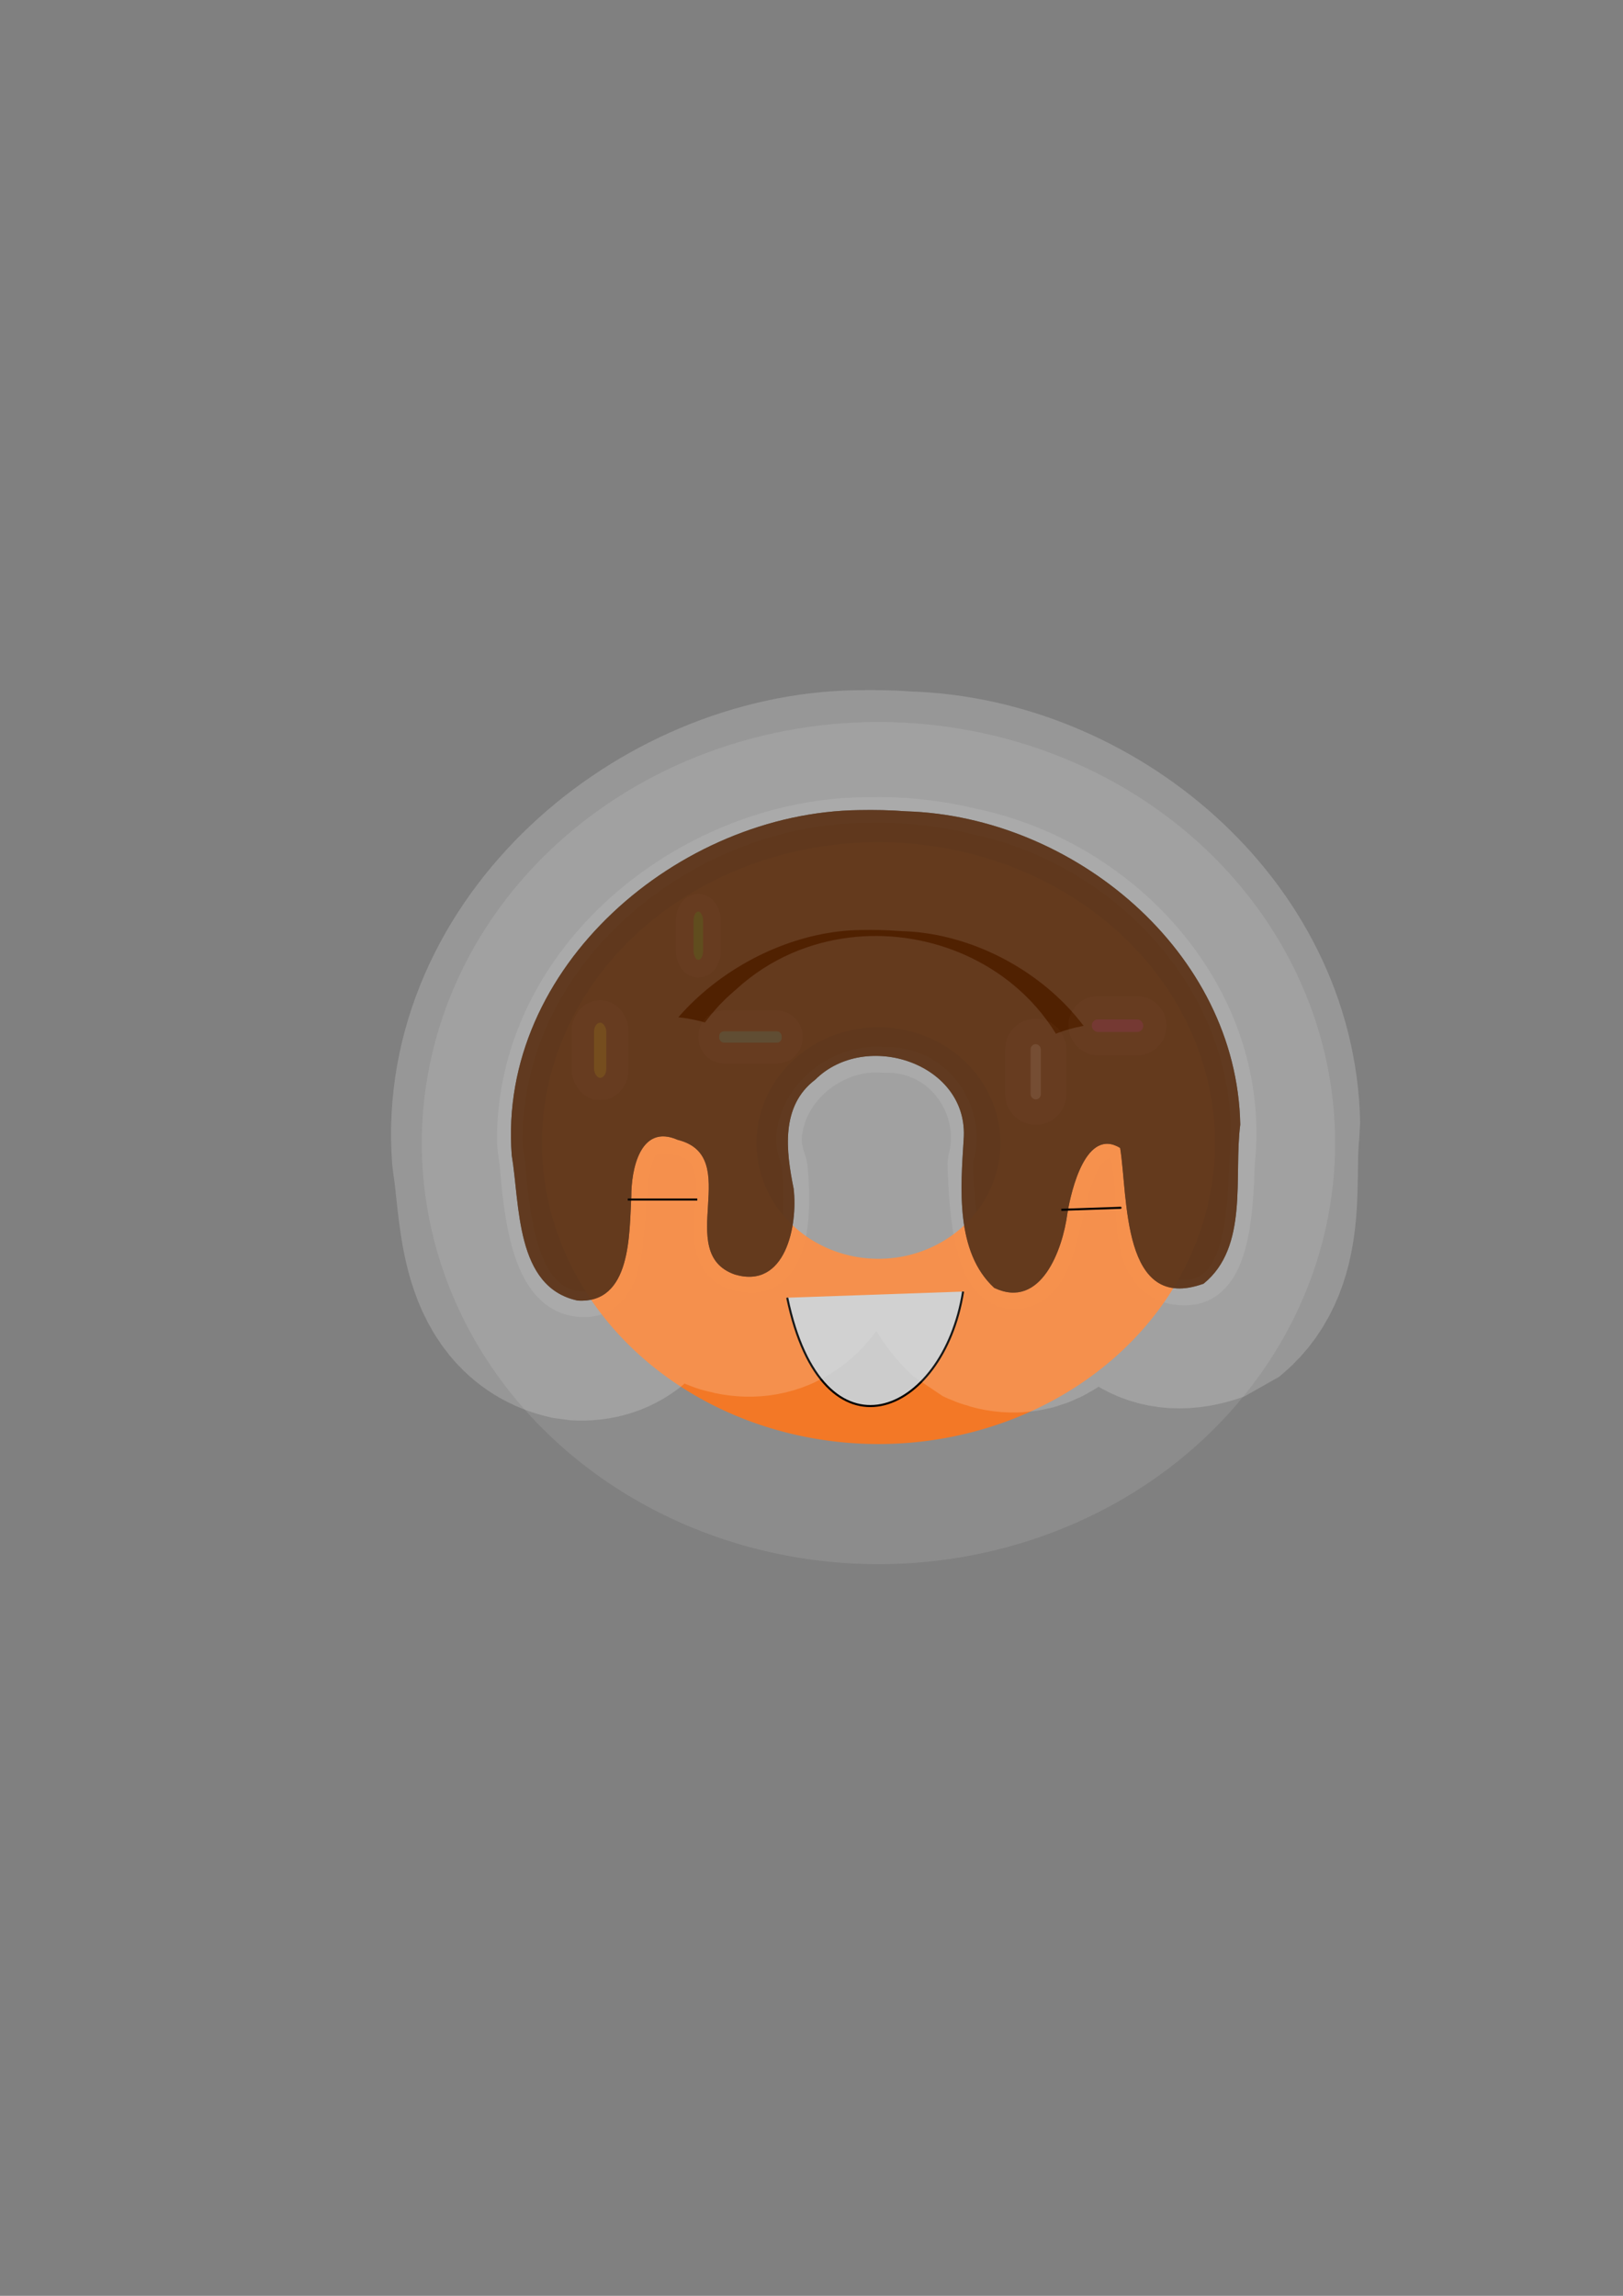 <?xml version="1.0" encoding="UTF-8"?>
<svg width="210mm" height="297mm" version="1.1" viewBox="0 0 210 297" xmlns="http://www.w3.org/2000/svg">
<rect x="0" y="0" width="210" height="297" fill="#808080" stroke="none"/>
<path transform="scale(.265)" d="m429.88 401.59c-2.121-0.012-4.243 0.012-6.363 0.07-82.94 0.199-166.72 65.466-168.33 152.15-0.263 5.982 0.894 9.887 1.416 15.701 2.239 29.46 7.556 57.179 24.433 60.551 37.764 7.545 5.657-82.657 43.438-79.46 54.766 4.634 4.626 66.813 42.295 67.994 16.67 0.523 16.957-29.817 15.006-49.085-2.017-6.154-3.621-10.952-2.344-18.225 3.771-24.097 27.86-42.039 51.939-40.1 31.254-1.121 51.655 28.943 43.725 56.324 0.92 26.666 3.368 59.833 20.68 59.063 26.671-1.187 14.458-71.178 46.132-73.561 29.226-2.2-1.579 73.709 38.003 71.688 17.404-0.889 19.545-32.188 20.293-57.189 8.361-77.415-51.932-145-126.21-160.5-14.428-3.517-29.264-5.337-44.113-5.422z" fill-opacity=".996" opacity=".858" stroke="#fffeff" stroke-linecap="round" stroke-linejoin="bevel" stroke-opacity=".111" stroke-width="25" style="paint-order:stroke fill markers"/>
<path transform="scale(.265)" d="m428.92 411.1a164.34 146.92 0 0 0-164.34 146.92 164.34 146.92 0 0 0 164.34 146.92 164.34 146.92 0 0 0 164.34-146.92 164.34 146.92 0 0 0-164.34-146.92zm0 90.418a59.5 56.5 0 0 1 59.5 56.5 59.5 56.5 0 0 1-59.5 56.5 59.5 56.5 0 0 1-59.5-56.5 59.5 56.5 0 0 1 59.5-56.5z" fill="#f60" fill-opacity=".996" opacity=".898" stroke="#fffeff" stroke-linecap="round" stroke-linejoin="bevel" stroke-opacity=".111" stroke-width="117.28" style="paint-order:stroke fill markers"/>
<path d="m111.16 104.8c-23.264 0.288-46.803 20.262-44.947 44.65 1.074 6.365 0.449 17.091 8.529 18.799 6.984 0.44 6.67-8.677 6.943-13.447-0.02-3.438 1.12-9.49 6.01-7.344 8.617 2.148-0.634 14.616 7.391 17.422 6.576 1.951 8.163-6.391 7.602-11.111-0.979-4.837-1.721-10.675 2.787-14.088 6.547-6.527 19.981-2.098 19.211 7.748-0.387 6.195-1.098 14.529 3.961 19.18 6.056 2.866 8.856-5.002 9.456-9.591 0.515-3.161 2.442-11.18 6.831-8.515 1.037 6.324 0.143 21.412 10.799 17.561 5.887-4.773 3.872-13.905 4.744-20.58-0.431-22.412-21.631-39.87-43.232-40.529-2.023-0.158-4.056-0.191-6.085-0.155z" fill="#170b03" fill-opacity=".957" opacity=".858" stroke="#fffeff" stroke-linecap="round" stroke-linejoin="bevel" stroke-opacity=".111" stroke-width="31.029" style="paint-order:stroke fill markers"/>
<rect x="89.745" y="117.93" width="1.22" height="6.247" ry="1.125" fill="#0f0" fill-opacity=".643" opacity=".898" stroke="#fffeff" stroke-linecap="round" stroke-linejoin="bevel" stroke-opacity=".111" stroke-width="4.601" style="paint-order:stroke fill markers"/>
<rect x="141.27" y="131.88" width="6.649" height="1.621" ry=".764" fill="#f0f" fill-opacity=".643" opacity=".898" stroke="#fffeff" stroke-linecap="round" stroke-linejoin="bevel" stroke-opacity=".111" stroke-width="6.051" style="paint-order:stroke fill markers"/>
<rect x="76.866" y="132.3" width="1.578" height="7.134" ry="1.169" fill="#ff0" fill-opacity=".643" opacity=".898" stroke="#fffeff" stroke-linecap="round" stroke-linejoin="bevel" stroke-opacity=".111" stroke-width="5.83" style="paint-order:stroke fill markers"/>
<rect x="93.063" y="133.42" width="8.078" height="1.464" ry=".613" fill="#0ff" fill-opacity=".643" opacity=".898" stroke="#fffeff" stroke-linecap="round" stroke-linejoin="bevel" stroke-opacity=".111" stroke-width="5.415" style="paint-order:stroke fill markers"/>
<rect x="133.35" y="135.08" width="1.323" height="7.144" ry=".661" fill="#fff" fill-opacity=".643" opacity=".898" stroke="#fffeff" stroke-linecap="round" stroke-linejoin="bevel" stroke-opacity=".111" stroke-width="6.615" style="paint-order:stroke fill markers"/>
<path d="m101.86 167.88c4.57 21.969 20.206 15.318 22.754-0.794" fill="#ccc" stroke="#000" stroke-width=".265px"/>
<path d="m111.16 104.8c-23.264 0.288-46.803 20.262-44.947 44.65 1.074 6.365 0.449 17.091 8.529 18.799 6.984 0.44 6.67-8.677 6.943-13.447-0.02-3.438 1.12-9.49 6.01-7.344 8.617 2.148-0.634 14.616 7.391 17.422 6.576 1.951 8.163-6.391 7.602-11.111-0.979-4.837-1.721-10.675 2.787-14.088 6.547-6.527 19.981-2.098 19.211 7.748-0.387 6.195-1.098 14.529 3.961 19.18 6.056 2.866 8.856-5.002 9.456-9.591 0.515-3.161 2.442-11.18 6.831-8.515 1.037 6.324 0.143 21.412 10.799 17.561 5.887-4.773 3.872-13.905 4.744-20.58-0.431-22.412-21.631-39.87-43.232-40.529-2.023-0.158-4.056-0.191-6.085-0.155z" fill="#520" fill-opacity=".957" opacity=".858" stroke="#fffeff" stroke-linecap="round" stroke-linejoin="bevel" stroke-opacity=".111" stroke-width="31.029" style="paint-order:stroke fill markers"/>
<path d="m137.32 156.51c7.938-0.265 7.673-0.265 7.673-0.265" stroke="#000" stroke-width=".265px"/>
<path d="m81.227 155.18h8.996" stroke="#000" stroke-width=".265px"/>
</svg>
